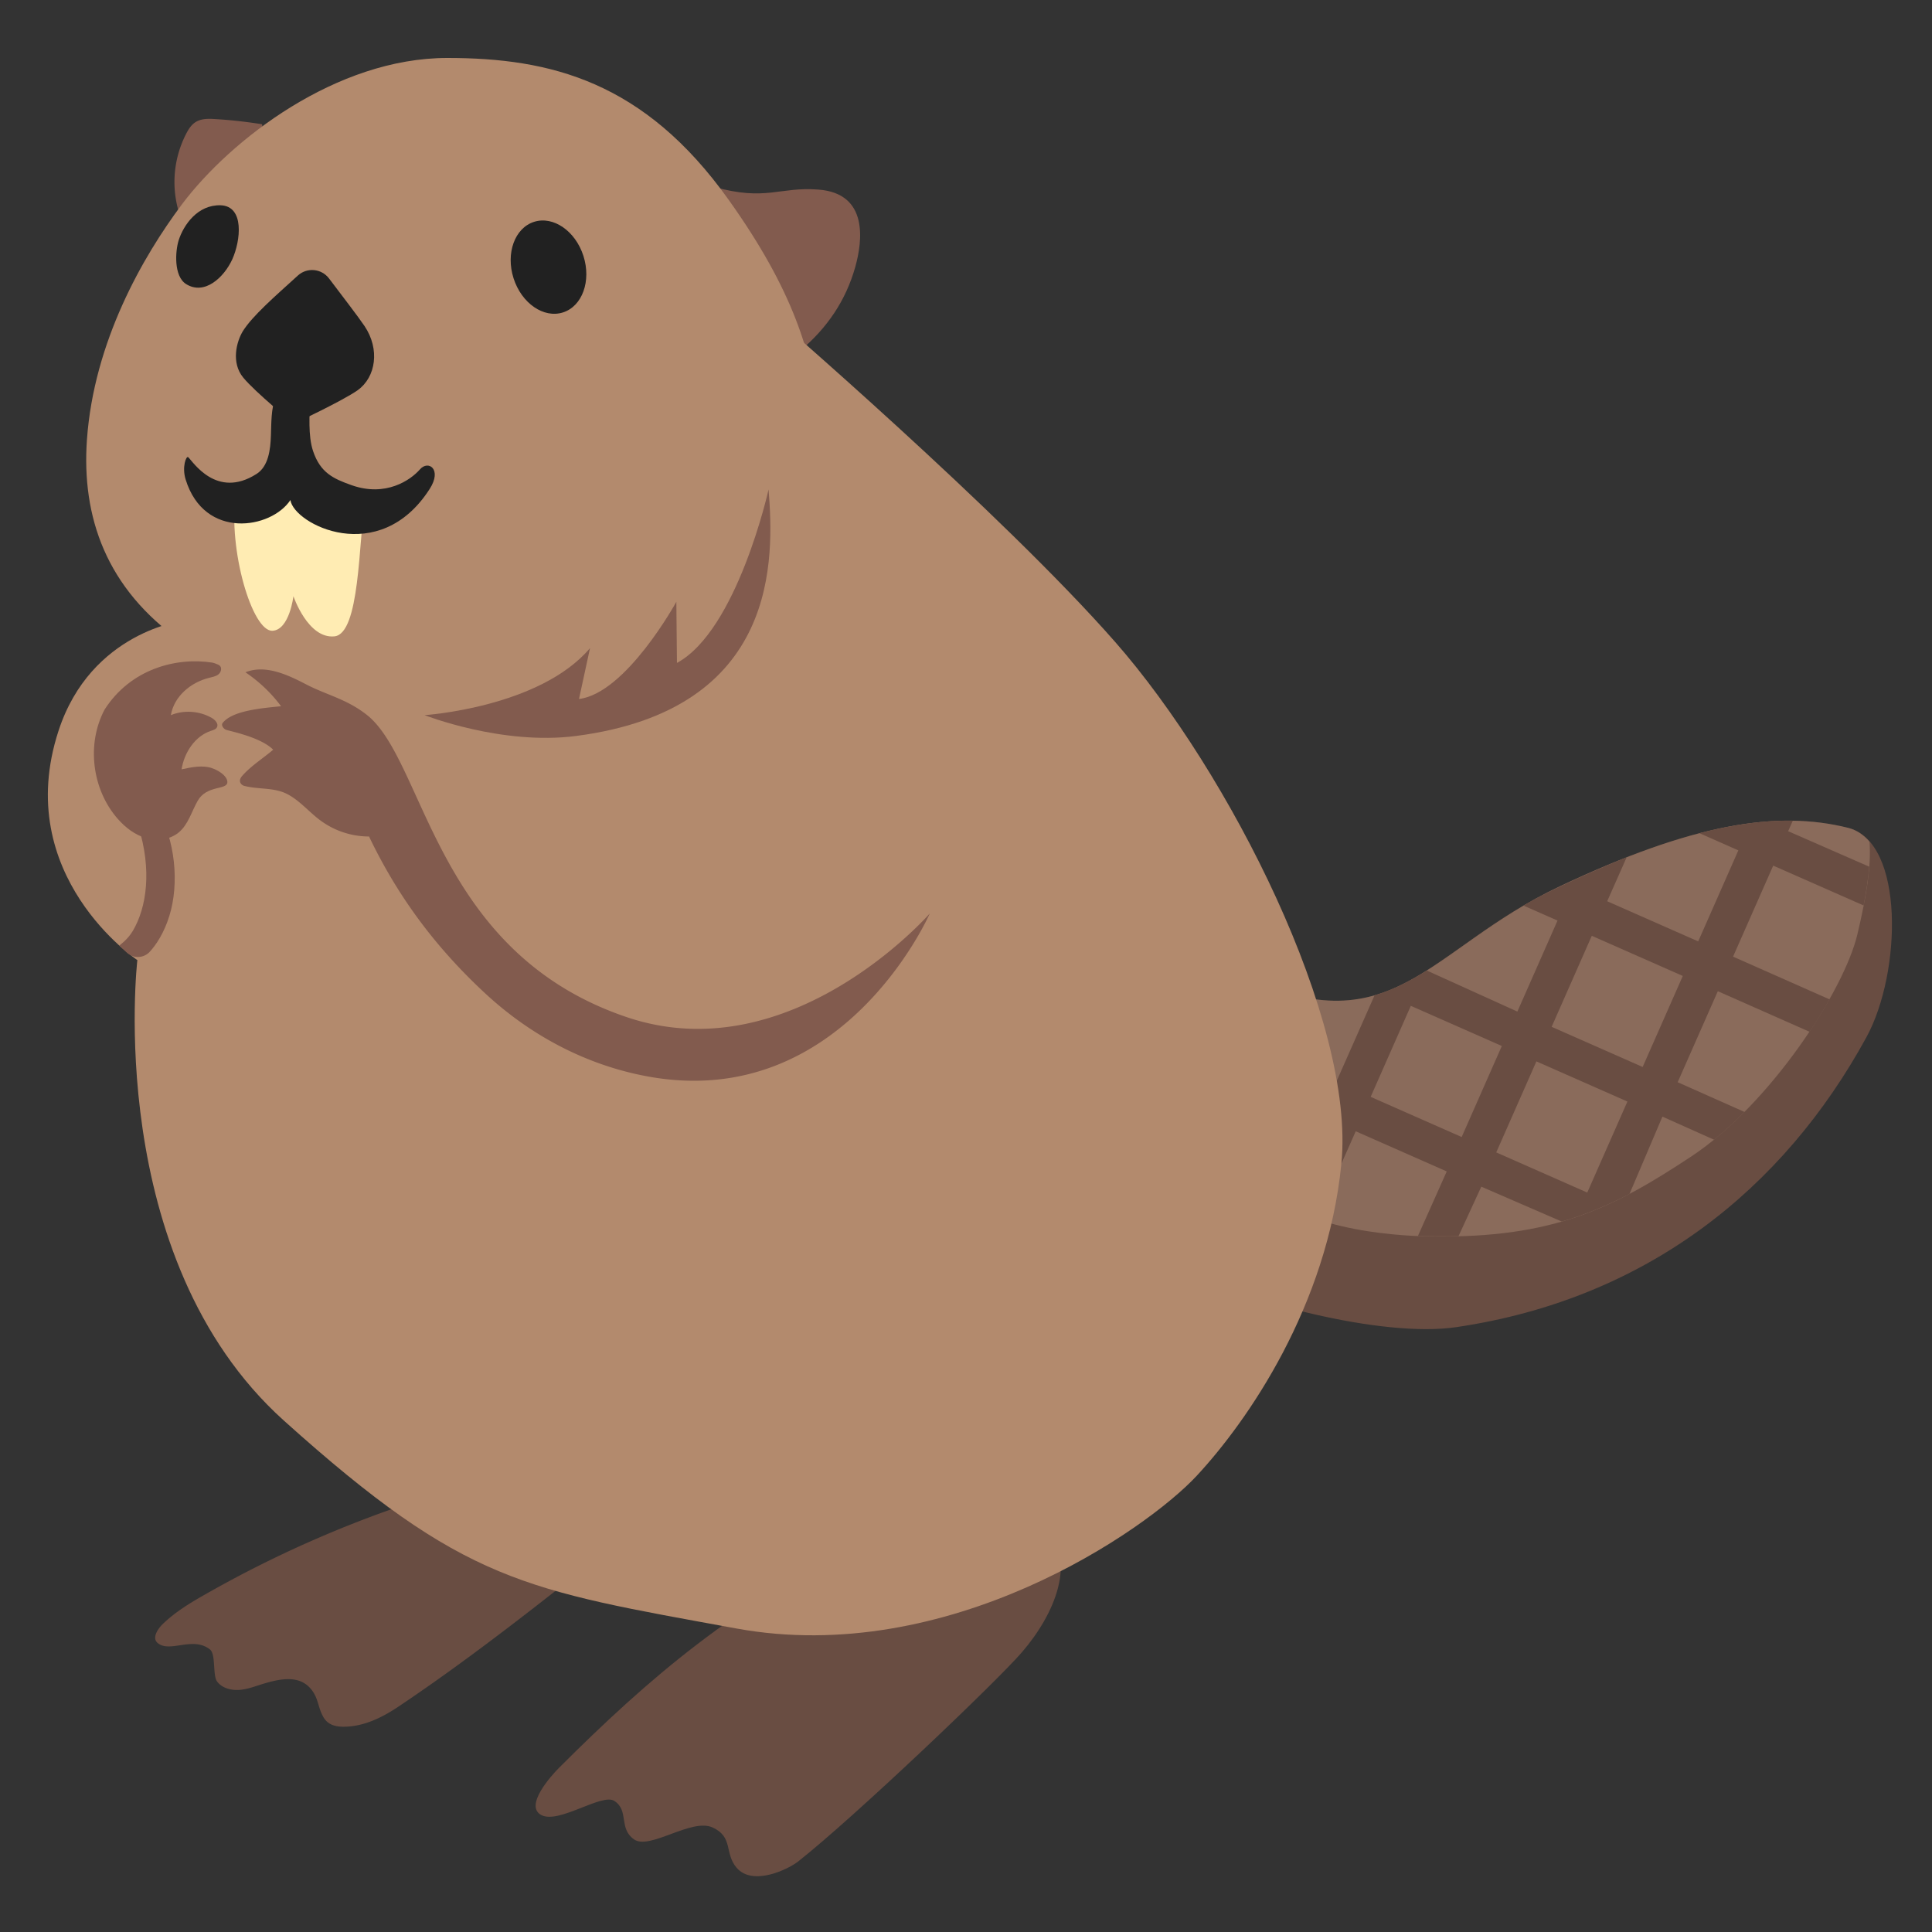 <?xml version="1.0" encoding="utf-8"?><!-- Скачано с сайта svg4.ru / Downloaded from svg4.ru -->
<svg width="800px" height="800px" viewBox="0 0 128 128" xmlns="http://www.w3.org/2000/svg" xmlns:xlink="http://www.w3.org/1999/xlink" aria-hidden="true" role="img" class="iconify iconify--noto" preserveAspectRatio="xMidYMid meet"><rect x="0" y="0" width="128" height="128" fill="#333333" stroke="none"/><path d="M77.52 83.78c4.93 2.51 14.08 4.86 18.94 4.15c12.6-1.85 21.69-9.13 27.2-19.22c2.33-4.27 2.53-12.92-1.21-13.86c-4.74-1.19-10.37-.26-19.11 3.87c-8.89 4.2-11.03 10.84-21.5 5.73" fill="#694d42"></path><path d="M79.88 75.09c1.83 1.22 2.09 1.88 3.6 3.48c2.97 3.16 9.99 3.33 11.35 3.35c8.09.11 12-1.85 17.22-5.3s10.13-10.99 11.01-14.73c.61-2.58.92-4.54.8-6.13c-.39-.44-.85-.77-1.4-.91c-4.74-1.19-10.37-.26-19.11 3.87c-8.89 4.2-11.03 10.84-21.5 5.73l-2.28 10.17l.31.47z" opacity=".44" fill="#b3937c"></path><path d="M123.47 59.99c.18-.95.31-1.8.37-2.57l-5.37-2.35l.31-.7c-1.85-.03-3.89.24-6.19.83l2.58 1.14l-2.66 6.03l-6.03-2.66l1.29-2.91c-1.07.42-5.12 2.14-6.83 3.2l2.25.99l-2.66 6.03l-6-2.72c-1.13.71-2.25 1.29-3.46 1.64l-6.05 13.68c.73.37 1.53.66 2.34.89l2.46-5.56l6.03 2.66s-1.25 2.79-1.91 4.28c.39.02 2.11.03 2.69.01l1.51-3.28l5.33 2.31c1.6-.46 3.05-1.08 4.49-1.83l2.18-5.12l3.42 1.53c.69-.56 1.37-1.18 2.02-1.84l-4.43-1.97l2.66-6.03l6.08 2.69c.49-.73.93-1.45 1.32-2.15l-6.39-2.83l2.66-6.03l5.99 2.64zM96.84 75.33l-6.03-2.66l2.66-6.03l6.03 2.66l-2.66 6.03zm8.32 3.68l-6.03-2.66l2.66-6.03l6.03 2.66l-2.66 6.03zm3.67-8.32l-6.03-2.66l2.66-6.03l6.03 2.66l-2.66 6.03z" fill="#694d42"></path><path d="M17.36 8.23c-1.03-.16-2.06-.28-3.1-.34c-.43-.03-.9-.04-1.27.18c-.31.18-.51.5-.67.82a6.975 6.975 0 0 0-.29 5.69c.18.45.53.95 1 .87c.19-.03.34-.15.49-.27a29.82 29.82 0 0 0 4.08-3.86c.21-.24.41-.63.16-.84" fill="#825b4e"></path><path d="M57.41 102.05c-8.65 4.19-14.38 9.08-20.38 15.08c-.45.45-2.33 2.5-1.17 3.12c1.16.62 4.03-1.48 4.85-.93c.98.65.26 1.8 1.29 2.54s3.8-1.42 5.2-.79c1.4.63.78 1.71 1.6 2.67c1.07 1.26 3.45.09 4.09-.42c3.77-2.98 13.16-11.93 14.82-13.86c2.2-2.56 3.6-6 1.64-8.28" fill="#694d42"></path><path d="M28.26 99.21a76.12 76.12 0 0 0-14.73 6.46c-.97.55-1.93 1.14-2.73 1.91c-.35.33-.73.92-.38 1.25c.8.73 2.33-.46 3.49.45c.4.32.17 1.7.47 2.12c.32.44.93.6 1.48.56s1.07-.25 1.6-.41c1.17-.35 2.37-.57 3.14.35c.48.58.45 1.12.76 1.74c.21.43.56.77 1.43.76c1.32-.01 2.53-.61 3.62-1.34c4.92-3.3 9.55-6.98 14.18-10.65" fill="#694d42"></path><path d="M47.3 12.38c3.46.97 4.32-.02 6.92.18c3.33.25 2.93 3.4 2.44 5.14c-.63 2.23-1.87 4.04-3.64 5.53c-.3.25-.64.51-1.04.54c-.47.04-.9-.25-1.26-.55c-2.36-1.93-3.86-4.88-4.03-7.92" fill="#825b4e"></path><path d="M12.16 41.12s-6.13.71-8.28 7.29C.73 58.03 9.1 63.61 9.1 63.61s-2.3 19.71 9.71 30.51s15.93 11.2 29.97 13.77s27.13-6.48 30.51-10.12s8.64-11.23 9.58-20.67c.94-9.43-7.42-25.94-14.98-34.56S50.8 20.56 50.8 20.56L28.4 41.44l-16.24-.32z" fill="#b38a6d"></path><path d="M48.27 13.23c-5.59-7.84-11.8-9.39-18.63-9.39c-7.37 0-14.36 5.41-17.58 9.69c-2.6 3.47-5.84 9.11-6.3 15.6c-.36 5.1 1.26 9.87 6.3 13.4c5.04 3.53 25.07 7.74 33.29 2.09c7.2-4.95 9.64-11.6 8.92-17.18c-.51-4.01-1.67-8.14-6-14.21z" fill="#b38a6d"></path><ellipse transform="rotate(-17.768 36.335 17.7)" cx="36.34" cy="17.7" rx="2.43" ry="3.15" fill="#212121"></ellipse><path d="M15.62 32.75c-.52 3.64 1.09 9.12 2.44 9.04c1.12-.07 1.38-2.29 1.38-2.29s.96 2.84 2.72 2.66c1.68-.18 1.6-6.19 2.03-9.13l-5.7-2.33l-2.87 2.05z" fill="#ffecb3"></path><path d="M11.84 15.91c.33-1.02 1.26-2.35 2.77-2.31c1.61.05 1.33 2.36.78 3.58c-.56 1.22-1.85 2.4-3.06 1.64c-.83-.52-.72-2.19-.49-2.91z" fill="#212121"></path><path d="M41.53 67.39c-12.8-4.32-13.34-17.07-17.28-20.07c-1.34-1.03-2.63-1.28-3.99-1.99c-1.25-.65-2.69-1.31-4-.79c.9.61 1.71 1.37 2.36 2.25c-1.3.13-3.23.29-3.87 1.11c-.11.14.04.36.2.44c.16.08 2.3.47 3.15 1.33c-.68.58-1.46 1.06-2.05 1.73c-.34.38-.03.62.11.66c.92.25 1.95.1 2.81.52c.86.42 1.49 1.21 2.25 1.77a5.42 5.42 0 0 0 3.23 1.07c1.92 4.01 4.42 7.35 7.67 10.37c3 2.79 6.7 4.78 10.81 5.53c12.93 2.36 18.67-10.8 18.67-10.8s-9.19 10.54-20.07 6.87z" fill="#825b4e"></path><path d="M21.8 18.45c-.5-.66-1.45-.75-2.06-.2c-1.53 1.39-3.01 2.67-3.65 3.69c-.42.69-.79 2.08.02 3.07c.81.99 3.36 3.06 3.36 3.06s3.23-1.51 4.23-2.22c1.21-.87 1.48-2.72.45-4.25c-.41-.61-1.55-2.09-2.35-3.15z" fill="#212121"></path><path d="M28.47 32.39c.84-1.31-.1-1.93-.65-1.29c-.62.71-2.26 1.84-4.51 1.05c-1.25-.44-2.09-.84-2.57-2.27c-.34-1.02-.22-2.39-.21-3.45c0-.48-2.14-.53-2.28-.13c-.29.82-.27 1.67-.3 2.53c-.03.95-.16 2.08-.97 2.58c-2.64 1.67-4.2-.83-4.51-1.12c-.13-.12-.43.65-.17 1.48c1.24 4.01 5.67 3.28 6.94 1.36c.23 1.6 5.88 4.49 9.23-.74z" fill="#212121"></path><path d="M7.91 62.65c.17.15.39.38.55.51c.42.35 1.04.32 1.43-.07c.45-.47.99-1.3 1.33-2.41c.66-2.11.42-5.06-.86-7.18l-1.2 1.22c.92 2.92.56 5.41-.37 6.97c-.37.61-.86.91-.88.96z" fill="#825b4e"></path><path d="M39.09 42.94l-.73 3.37c3.13-.38 6.45-6.44 6.45-6.44l.04 4.05c4-2.17 6.07-11.49 6.07-11.49c.36 4.52.76 14.58-12.76 16.33c-4.9.64-10.03-1.38-10.03-1.38s7.62-.5 10.96-4.44z" fill="#825b4e"></path><path d="M6.93 47.01c1.7-2.66 4.7-3.49 7.14-3.11c.11.02.41.13.49.2c.16.15.09.44-.09.58c-.17.14-.41.17-.62.23c-1.22.3-2.32 1.23-2.53 2.47c.87-.36 1.91-.28 2.72.19c.22.13.46.39.33.62c-.07.13-.24.18-.39.23c-1.06.34-1.78 1.45-1.95 2.55c.57-.12 1.16-.25 1.74-.15c.58.1 1.35.59 1.29 1.04c-.07.48-1.37.16-1.96 1.19c-.41.72-.63 1.59-1.27 2.11c-.59.48-1.44.58-2.17.36c-.73-.21-1.36-.7-1.86-1.27c-1.71-1.95-2.08-4.96-.87-7.24" fill="#825b4e"></path></svg>